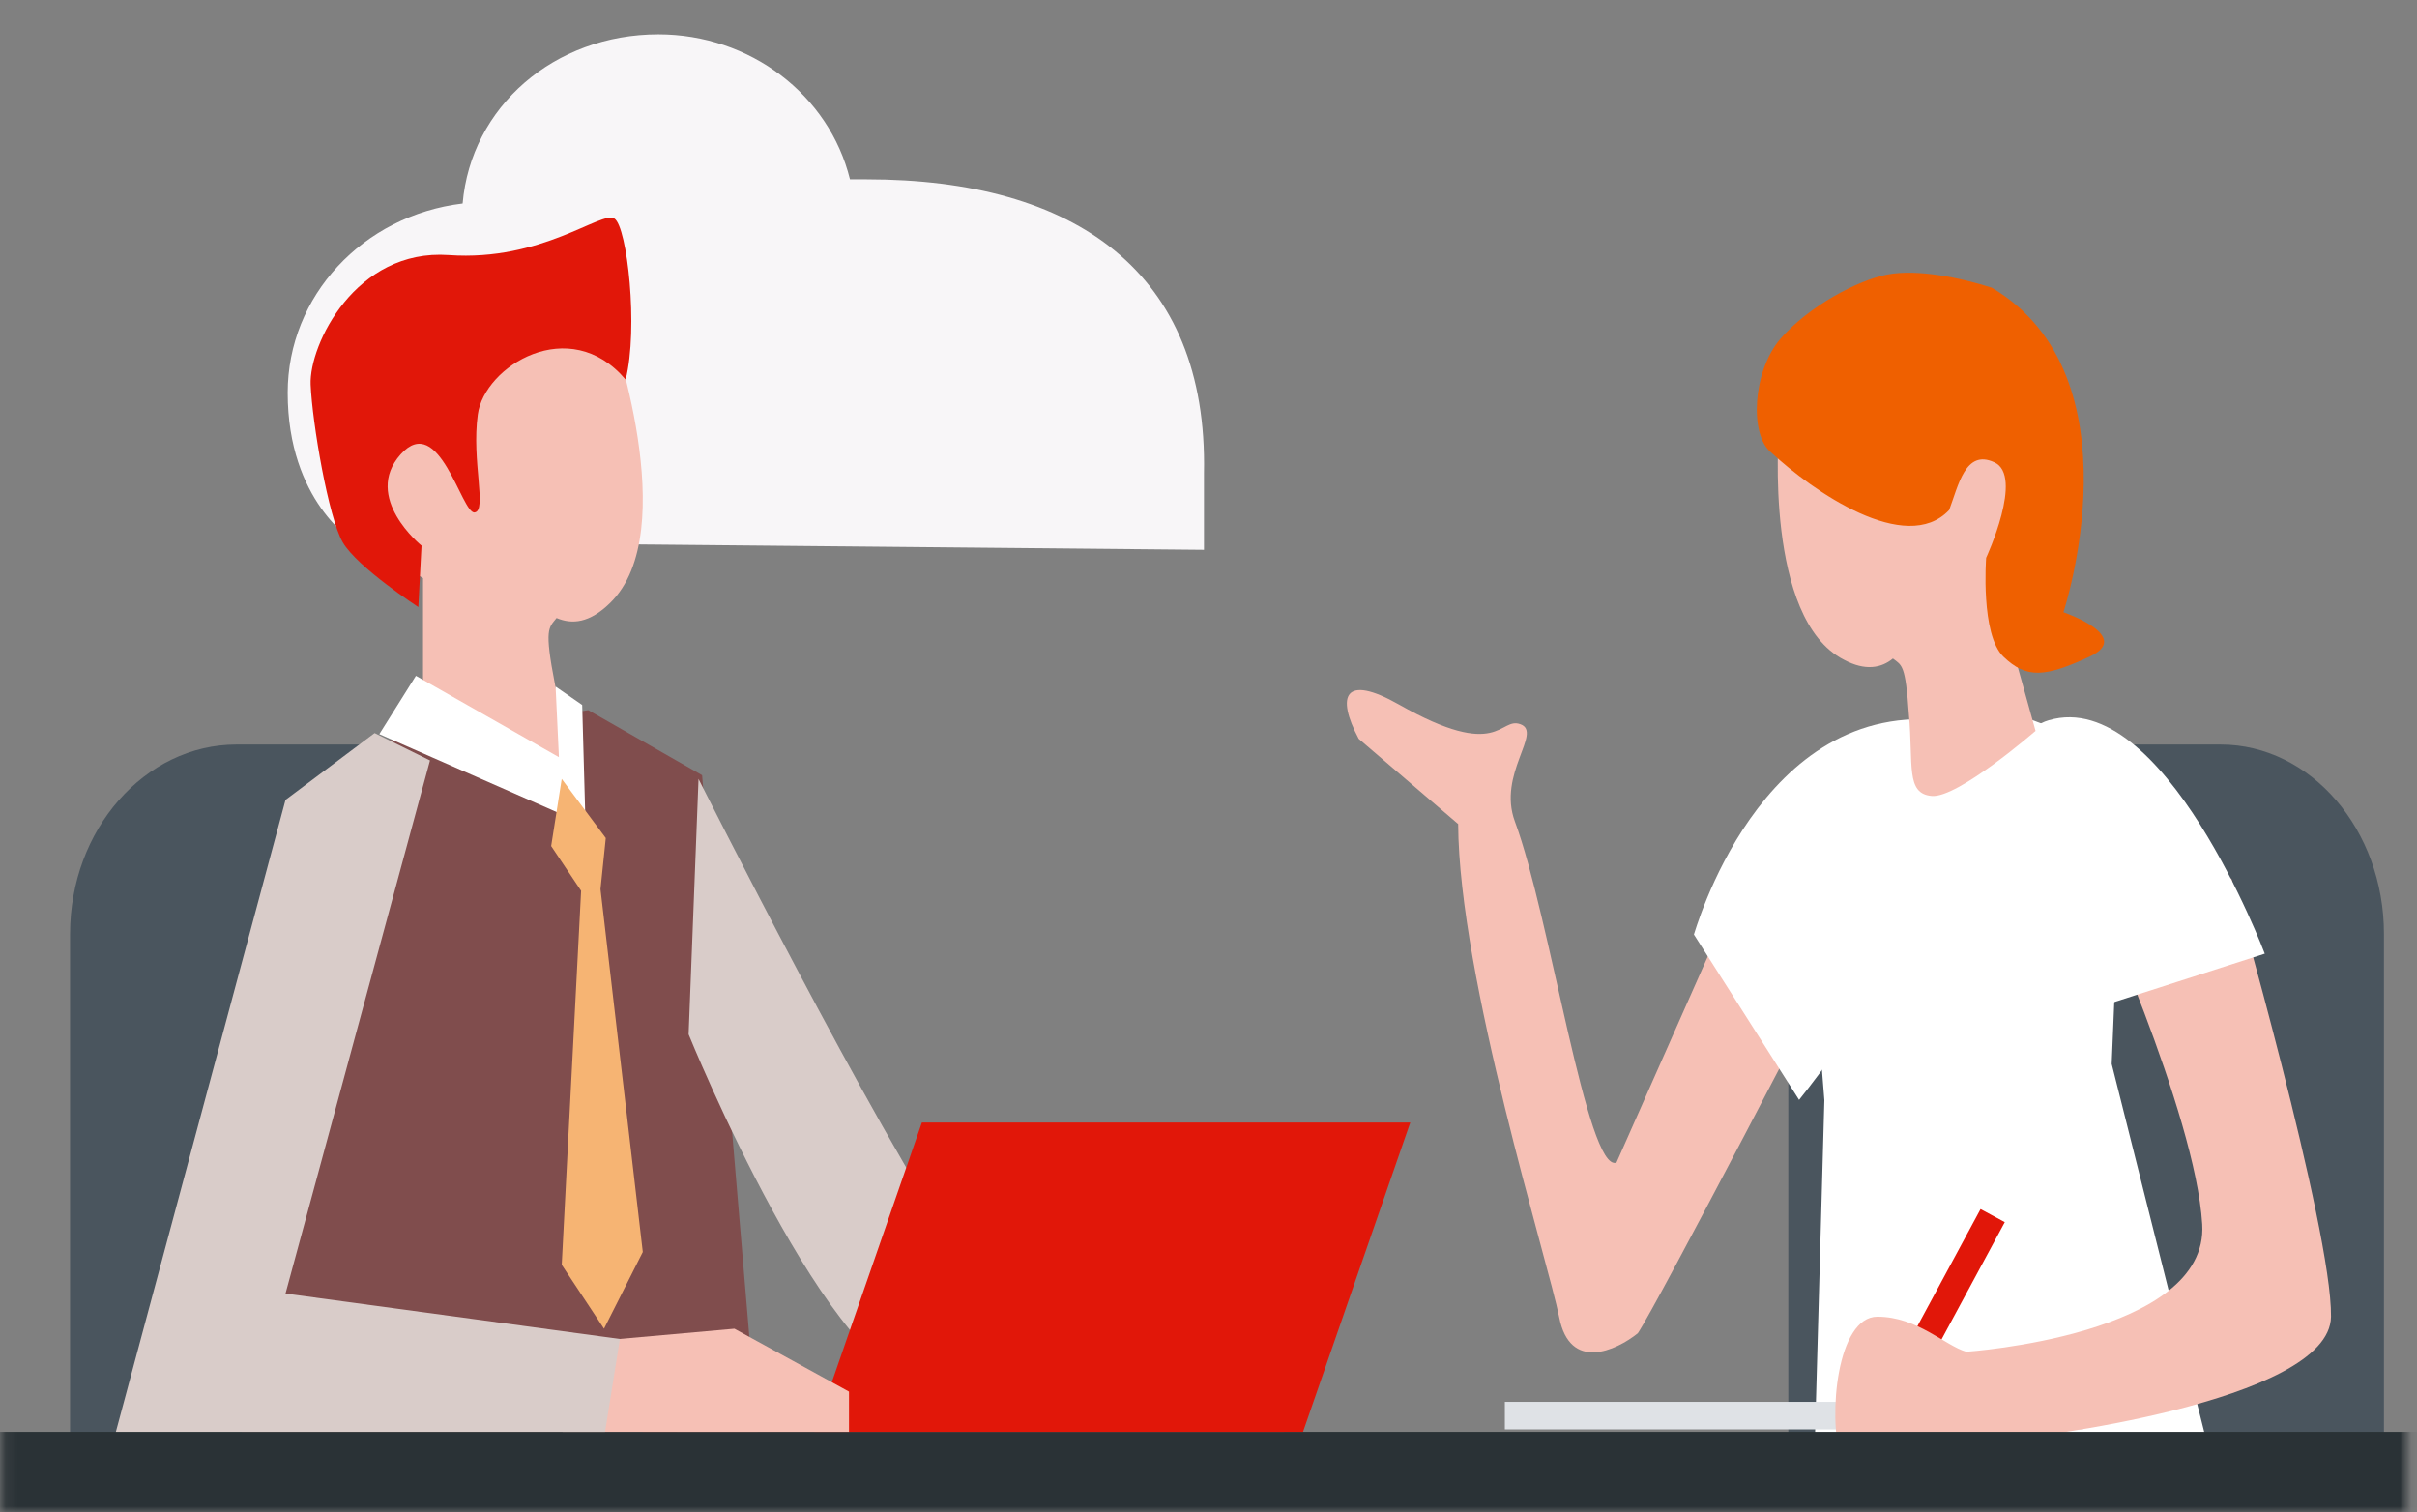 <svg xmlns="http://www.w3.org/2000/svg" width="211" height="132" viewBox="0 0 211 132" fill="none"><rect x="0" y="0" width="211" height="132" fill="#808080" stroke="none"/><mask id="mask0_9903_17" style="mask-type:alpha" maskUnits="userSpaceOnUse" x="0" y="0" width="211" height="132"><path d="M0.115 0H210.115V132H0.115V0Z" fill="#C4C4C4"></path></mask><g mask="url(#mask0_9903_17)"><path d="M75.655 15.656C75.291 15.656 74.564 15.656 74.201 15.656C72.383 8.273 65.474 3 57.475 3C48.385 3 41.113 9.328 40.386 17.766C31.66 18.82 25.115 25.852 25.115 34.289C25.115 43.781 30.932 47.297 30.932 47.297L105.106 48C105.106 48 105.106 43.781 105.106 41.32C105.47 23.742 93.835 15.656 75.655 15.656Z" fill="#F8F6F8"></path><path d="M6.115 81.536V130L59.115 129.87V81.536C59.115 72.422 52.59 65 44.577 65H20.652C12.64 65 6.115 72.422 6.115 81.536Z" fill="#4A555E"></path><path d="M156.115 81.536V130L208.115 129.87V81.536C208.115 72.422 201.713 65 193.851 65H170.378C162.516 65 156.115 72.422 156.115 81.536Z" fill="#4A555E"></path><path d="M193.88 130.798L158.361 128.393L159.264 96.053C159.264 96.053 157.759 78.334 158.361 72.593C158.963 66.851 175.85 62.276 175.85 62.276L185.467 65.883L184.347 92.885L193.88 130.798Z" fill="white"></path><path d="M160.219 83.915C160.219 83.915 144.684 113.874 142.98 116.394C141.082 117.92 137.051 119.776 136.115 115C135.178 110.224 127.357 85.326 127.295 71.938L118.614 64.5C116.613 60.731 117.375 58.813 122.114 61.5C130.97 66.52 130.864 62.524 132.746 63.232C134.679 63.958 130.706 67.564 132.248 71.717C135.324 80 138.544 102.411 141.114 101.5L154.208 71.938L160.219 83.915Z" fill="#F6C0B5"></path><rect x="131.371" y="122.383" width="50.489" height="2.404" fill="#DFE2E6"></rect><rect x="172.899" y="105.554" width="2.404" height="21.638" transform="rotate(28.342 172.899 105.554)" fill="#E11709"></rect><path d="M170.039 62.943C175.709 73.154 157.057 96.023 157.057 96.023L147.875 81.584C147.888 81.685 153.553 60.763 170.039 62.943Z" fill="white"></path><path d="M203.494 114.952C203.592 107.341 194.793 76.702 194.793 76.702L182.572 77.227C182.572 77.227 191.664 97.171 192.251 106.881C192.837 116.591 171.656 118.012 171.656 118.012C169.826 117.502 167.402 114.952 163.889 114.952C160.376 114.952 159.579 123.622 160.677 127.192L174.949 125.662C176.663 125.662 203.396 122.431 203.494 114.952Z" fill="#F6C0B5"></path><path d="M178.858 62.878C188.903 59.925 197.712 83.258 197.712 83.258L183.431 87.851C183.431 87.851 171.072 65.122 178.858 62.878Z" fill="white"></path><path d="M165.249 57.492C164.253 58.307 162.858 58.612 160.966 57.593C153.993 54.028 155.288 37.729 155.288 37.729C179.692 20.513 175.21 39.766 177.102 41.09C178.995 42.415 177.102 48.934 174.413 51.889C174.911 53.824 177.7 63.808 177.7 63.808C177.7 63.808 170.928 69.693 168.637 69.489C166.346 69.285 167.042 66.762 166.643 62.381C166.345 58.001 166.046 58.103 165.249 57.492Z" fill="#F6C0B5"></path><path d="M164.808 23.958C167.432 23.473 171.166 24.249 173.89 25.122C186.937 32.878 180.135 53.449 180.135 53.449C180.135 53.449 186.278 55.549 182.402 57.334C178.526 59.118 176.917 59.274 174.899 57.334C172.881 55.393 173.386 48.699 173.386 48.699C173.386 48.699 176.716 41.519 174.092 40.355C171.569 39.191 170.964 42.392 170.157 44.527C166.362 48.548 158.215 42.851 154.615 39.5C152.698 37.948 153.002 32.399 155.424 29.585C157.846 26.772 162.185 24.443 164.808 23.958Z" fill="#EF6000"></path><path d="M-12.885 132V125H213.115V132H-12.885Z" fill="#2A3236"></path><path d="M21.115 125L24.913 69.946L33.534 64.696L51.358 62L61.293 67.676L66.115 125H21.115Z" fill="#804D4D"></path><path d="M60.981 68C60.981 68 76.373 98.633 83.656 109.228C88.945 110.78 105.505 110.405 105.505 110.405L109.115 117.418C109.115 117.418 89.892 121 81.229 121C72.566 121 60.115 90.302 60.115 90.302L60.981 68Z" fill="#D9CCC9"></path><path d="M48.587 53.954C49.959 54.534 51.467 54.389 53.25 52.649C59.696 46.412 53.25 28.426 53.25 28.426C21.433 17.112 32.267 37.274 30.621 39.304C28.975 41.335 32.953 48.152 36.93 50.473C36.93 52.794 36.93 64.978 36.93 64.978C36.93 64.978 46.941 69.764 49.273 68.894C51.604 67.879 49.41 64.833 48.45 59.756C47.49 54.825 47.901 54.825 48.587 53.954Z" fill="#F6C0B5"></path><path d="M33.115 64.093L36.308 59L48.792 66.103L48.502 59.938L50.824 61.546L51.115 72L33.115 64.093Z" fill="white"></path><path d="M36.519 53C36.519 53 31.187 49.521 29.924 47.347C28.662 45.172 27.259 36.909 27.118 33.575C26.978 30.096 31.047 21.689 39.185 22.268C47.323 22.848 52.514 18.355 53.637 19.079C54.759 19.804 55.742 28.647 54.619 33.141C49.708 27.342 42.272 31.981 41.711 36.185C41.149 40.243 42.552 44.592 41.43 44.737C40.307 44.882 38.343 35.895 34.976 39.664C31.608 43.433 36.8 47.636 36.8 47.636L36.519 53Z" fill="#E11709"></path><path d="M49.038 68L48.115 73.861L50.73 77.767L49.038 110.419L52.73 116L56.115 109.302L52.422 77.628L52.884 73.163L49.038 68Z" fill="#F6B473"></path><path d="M112.115 122H56.115V125H112.115V122Z" fill="#E11709"></path><path d="M113.752 125H71.115L80.478 98H123.115L113.752 125Z" fill="#E11709"></path><path d="M52.115 117.068L64.115 116L74.115 121.492V125H49.115L52.115 117.068Z" fill="#F6C0B5"></path><path d="M24.925 69.83L10.115 125H52.821L54.115 116.895L24.925 112.93L37.538 66.387L32.703 64L24.925 69.83Z" fill="#D9CCC9"></path></g></svg>